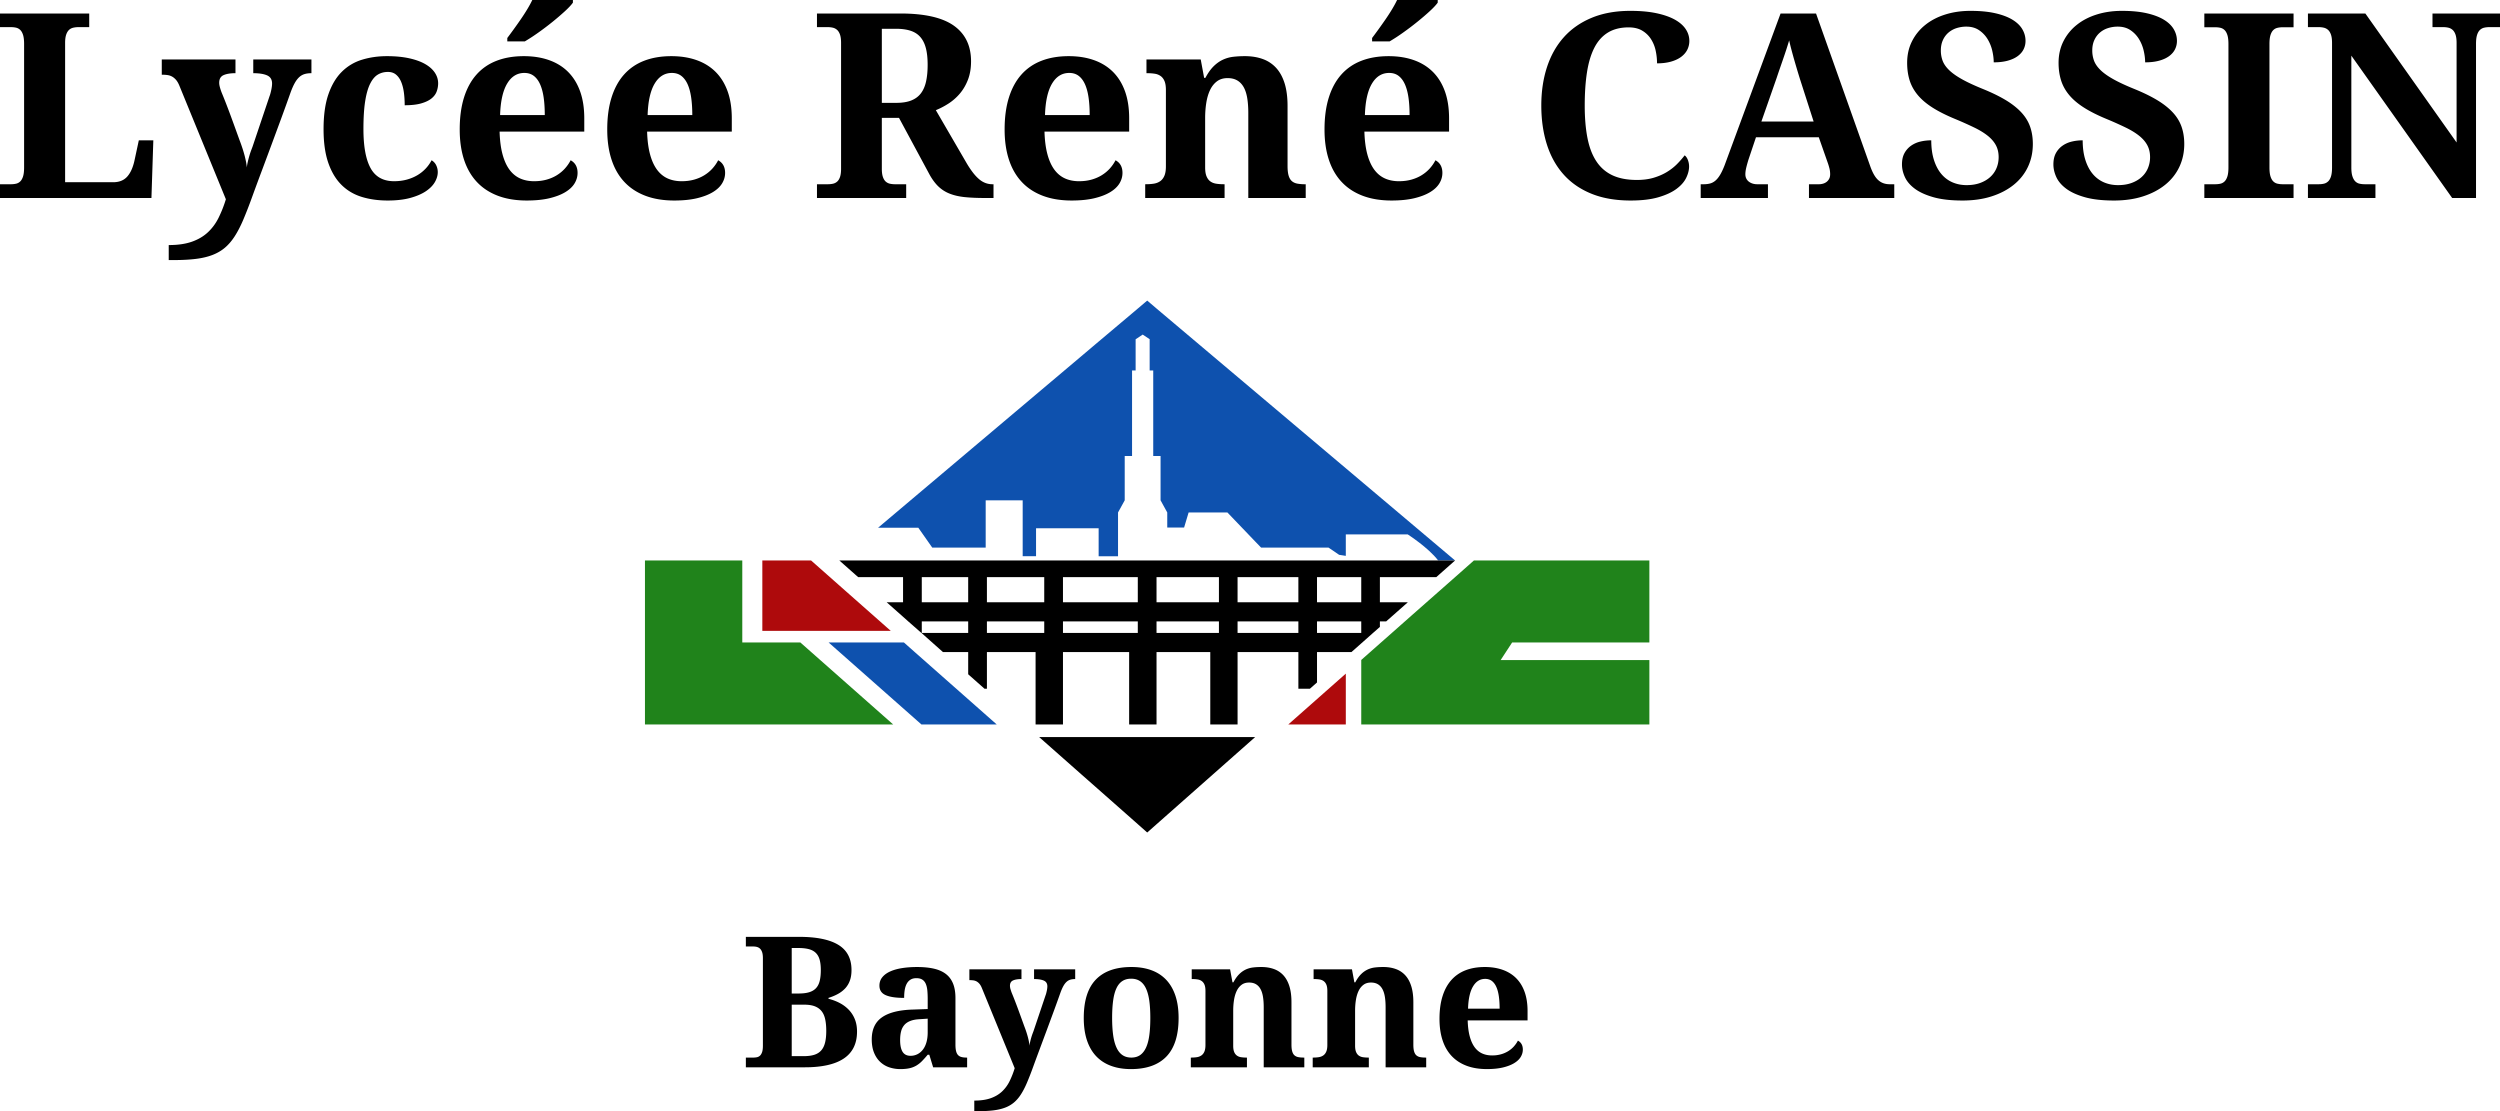 <svg xmlns="http://www.w3.org/2000/svg" width="600" height="266.689" viewBox="0 0 600 266.689"><path d="M309.192 173.869h13.803V161.67l-13.803 12.199zM202.84 141.746l-8.177-7.229H182.96v16.897h30.835l-.903-.79-10.053-8.878z" fill="#ae0a0c"/><path d="M216.935 154.189h-18.072l22.274 19.676h18.072l-19.676-17.372-2.598-2.304zm60.654-80.127l-2.259-1.92-3.389 2.87-9.036 7.612-3.388 2.869-25.594 21.596-23.178 19.563h9.646l3.344 4.766h12.83v-11.34h8.879v13.418h3.207v-6.709h15.023v6.71h4.653v-10.505l1.604-2.914v-10.64h1.762V88.904h.858v-7.477l1.695-1.13 1.671 1.107v7.5h.859v20.534h1.762v10.64l1.604 2.914v3.615h4.043l1.085-3.615h9.307l6.686 6.98 1.4 1.446h16.175l2.553 1.74 1.604.248v-5.15h14.864s4.992 3.207 7.296 6.257h4.067l-71.633-60.45z" fill="#0e51ae"/><path d="M178.148 154.193v-19.676H154.79v39.352h59.57l-22.274-19.676h-13.938zm217.7-.004v-19.676H353.74l-4.518 3.998-10.279 9.059-1.762 1.559-3.14 2.778-2.869 2.53-2.327 2.056-2.146 1.897v15.475h69.148v-15.452h-35.692l2.756-4.224h32.936z" fill="#20831b"/><path d="M271.941 196.798l3.389 3.004 25.91-22.906h-51.843l10.12 8.945 3.388 2.982 9.036 7.975zm77.28-62.285H201.439l4.518 3.998h10.776v6.032h-3.93l3.93 3.479 1.242 1.107 3.163 2.778h.09v-2.778h11.137v2.778h-11.137v.068l5.083 4.518h6.054v5.331l3.93 3.479h.565v-8.81h11.68v17.372h6.573v-17.372h15.88v17.372h6.574v-17.372h12.9v17.372h6.55v-17.372h14.593v8.81h2.756l1.717-1.514v-7.296h8.268l2.35-2.078 2.823-2.508 1.65-1.446v-1.332h1.513l5.195-4.586h-6.709v-6.032h13.532l1.58-1.4 2.938-2.598zm-116.857 10.03h-11.137v-6.032h11.137v6.032zm18.253 7.364h-13.758v-2.778h13.758v2.778zm0-7.364h-13.758v-6.032h13.758v6.032zm22.454 7.364h-17.959v-2.778h17.959v2.778zm0-7.364h-17.959v-6.032h17.959v6.032zm19.472 7.364h-14.977v-2.778h14.977v2.778zm0-7.364h-14.977v-6.032h14.977v6.032zm19.066 7.364h-14.593v-2.778h14.593v2.778zm0-7.364h-14.593v-6.032h14.593v6.032zm15.09 7.364h-10.617v-2.778H326.7v2.778zm0-7.364h-10.617v-6.032H326.7v6.032zM32.316 38.343c-.364 1.756-.948 3.094-1.756 4.013-.81.919-1.939 1.378-3.393 1.378h-11.54V10.298c0-.829.089-1.49.259-1.985.172-.494.399-.872.681-1.135s.622-.439 1.015-.53c.393-.09.803-.136 1.227-.136h2.603V3.241H0v3.271h2.605c.466 0 .89.045 1.273.136.384.091.715.278 1 .56.282.284.505.687.666 1.211.16.527.24 1.232.24 2.121v29.65c0 .889-.08 1.596-.24 2.12-.161.526-.384.928-.666 1.212a2.075 2.075 0 0 1-1 .56 5.55 5.55 0 0 1-1.273.136H0v3.301h36.345l.454-13.84h-3.483l-1 4.663zm28.47-20.776c1.433 0 2.543.176 3.33.53.788.353 1.183 1.004 1.183 1.953 0 .182-.018.404-.046.666-.031.262-.078.535-.137.818-.06.283-.126.56-.197.833-.07.273-.145.51-.227.712l-4.088 12.144-.304.803c-.141.374-.282.797-.424 1.272s-.273.97-.392 1.484c-.124.514-.203.984-.243 1.408a15.825 15.825 0 0 0-.18-1.288c-.085-.433-.19-.907-.32-1.422-.13-.516-.298-1.091-.501-1.727a39.4 39.4 0 0 0-.755-2.135c-.265-.727-.567-1.564-.909-2.514-.344-.948-.701-1.932-1.076-2.953a191.62 191.62 0 0 0-1.152-3.058 112.59 112.59 0 0 0-1.134-2.832 13.031 13.031 0 0 1-.395-1.167c-.14-.473-.211-.882-.211-1.226 0-.908.348-1.52 1.043-1.832.697-.313 1.652-.47 2.863-.47v-3.3H38.826v3.664c.466 0 .9.025 1.304.076s.777.166 1.12.348c.343.181.667.444.97.787.304.344.575.808.818 1.393L54.21 47.823a29.362 29.362 0 0 1-1.769 4.481c-.677 1.353-1.54 2.514-2.59 3.484-1.05.97-2.334 1.716-3.847 2.24-1.513.526-3.351.788-5.51.788v3.604h1.058c2.038 0 3.82-.09 5.345-.272 1.525-.182 2.862-.49 4.013-.925 1.152-.433 2.162-1.013 3.029-1.74.867-.727 1.661-1.646 2.378-2.757s1.397-2.423 2.045-3.936a106.166 106.166 0 0 0 2.058-5.27 645.49 645.49 0 0 1 2.319-6.285c.796-2.13 1.593-4.27 2.391-6.42.799-2.151 1.589-4.297 2.378-6.436.786-2.14 1.545-4.24 2.27-6.3.325-.868.647-1.59.969-2.165.324-.576.677-1.04 1.061-1.393a3.26 3.26 0 0 1 1.286-.742c.477-.142 1.026-.212 1.65-.212v-3.302h-13.96v3.302zm28.03 2.574c.516-1.05 1.129-1.792 1.848-2.227.715-.433 1.527-.65 2.435-.65.79 0 1.439.217 1.955.65.516.435.924 1.015 1.227 1.742.304.727.52 1.575.653 2.545.128.968.194 1.988.194 3.058 1.615 0 2.943-.15 3.984-.454 1.039-.304 1.857-.697 2.453-1.182.596-.484 1.01-1.044 1.24-1.68a5.614 5.614 0 0 0 .348-1.954c0-.908-.267-1.762-.8-2.559-.537-.798-1.317-1.49-2.348-2.075-1.03-.584-2.314-1.044-3.845-1.378-1.535-.333-3.302-.5-5.301-.5-2.142 0-4.14.289-5.998.863a11.628 11.628 0 0 0-4.83 2.894c-1.363 1.352-2.432 3.149-3.209 5.39-.779 2.241-1.167 5.038-1.167 8.39 0 3.17.373 5.845 1.12 8.025s1.799 3.948 3.149 5.3c1.354 1.354 2.973 2.322 4.862 2.908s3.973.878 6.254.878c2.1 0 3.907-.208 5.42-.621 1.516-.414 2.762-.949 3.742-1.605s1.7-1.388 2.166-2.196c.463-.808.697-1.605.697-2.393a3.76 3.76 0 0 0-.366-1.62 2.77 2.77 0 0 0-1.12-1.227 8.712 8.712 0 0 1-1.408 1.985 9.035 9.035 0 0 1-2.012 1.605c-.768.454-1.622.807-2.56 1.06-.939.252-1.945.378-3.013.378-2.607 0-4.482-1.039-5.634-3.12-1.151-2.078-1.727-5.219-1.727-9.418 0-2.645.137-4.846.408-6.603.273-1.756.666-3.159 1.182-4.209zm47.533-2.878c-1.25-1.252-2.777-2.196-4.573-2.831-1.798-.637-3.817-.954-6.058-.954-2.444 0-4.62.368-6.525 1.105-1.91.737-3.521 1.843-4.832 3.317-1.312 1.473-2.312 3.311-3 5.512-.684 2.2-1.028 4.755-1.028 7.662 0 2.706.344 5.114 1.028 7.223.688 2.11 1.708 3.891 3.062 5.345 1.35 1.454 3.031 2.565 5.04 3.332 2.01.767 4.327 1.15 6.952 1.15 2.1 0 3.911-.181 5.436-.544 1.524-.364 2.793-.848 3.8-1.454s1.76-1.307 2.242-2.104.726-1.64.726-2.53c0-1.413-.556-2.423-1.663-3.029a9.474 9.474 0 0 1-1.38 1.985c-.555.615-1.201 1.15-1.938 1.605s-1.56.807-2.467 1.06c-.908.252-1.899.378-2.969.378-1.293 0-2.44-.232-3.437-.696-1.001-.464-1.849-1.181-2.546-2.15-.697-.97-1.24-2.201-1.634-3.696-.395-1.493-.62-3.28-.682-5.36h20.322v-3.18c0-2.464-.333-4.623-1-6.482-.666-1.856-1.625-3.412-2.876-4.664zm-16.325 10.358c.102-3.31.662-5.824 1.681-7.54 1.02-1.717 2.398-2.575 4.134-2.575.89 0 1.64.232 2.257.696.616.466 1.12 1.132 1.514 1.999.392.869.681 1.929.864 3.18.181 1.253.272 2.666.272 4.24h-10.722zm9.162-19.792c1.182-.837 2.32-1.7 3.424-2.59a61.406 61.406 0 0 0 2.982-2.559c.887-.817 1.522-1.499 1.906-2.044V0h-9.75c-.322.687-.733 1.44-1.227 2.257a46.651 46.651 0 0 1-1.59 2.453 127.89 127.89 0 0 1-1.681 2.377c-.554.768-1.055 1.444-1.498 2.03v.817h4.209a43.46 43.46 0 0 0 3.225-2.105zm42.568 9.434c-1.253-1.252-2.775-2.196-4.573-2.831-1.798-.637-3.817-.954-6.058-.954-2.442 0-4.617.368-6.528 1.105-1.906.737-3.516 1.843-4.829 3.317-1.312 1.473-2.312 3.311-2.998 5.512-.688 2.2-1.03 4.755-1.03 7.662 0 2.706.342 5.114 1.03 7.223.686 2.11 1.705 3.891 3.058 5.345 1.354 1.454 3.035 2.565 5.043 3.332 2.01.767 4.326 1.15 6.951 1.15 2.098 0 3.911-.181 5.436-.544 1.524-.364 2.79-.848 3.8-1.454 1.011-.605 1.757-1.307 2.242-2.104.485-.798.728-1.64.728-2.53 0-1.413-.556-2.423-1.668-3.029-.362.708-.82 1.37-1.376 1.985s-1.203 1.15-1.94 1.605-1.56.807-2.468 1.06c-.909.252-1.897.378-2.967.378-1.293 0-2.438-.232-3.44-.696-.996-.464-1.846-1.181-2.54-2.15-.698-.97-1.245-2.201-1.638-3.696-.392-1.493-.622-3.28-.681-5.36h20.322v-3.18c0-2.464-.333-4.623-1-6.482-.666-1.856-1.623-3.412-2.876-4.664zm-16.325 10.358c.102-3.31.662-5.824 1.681-7.54 1.02-1.717 2.398-2.575 4.134-2.575.887 0 1.642.232 2.257.696.615.466 1.12 1.132 1.516 1.999.392.869.679 1.929.86 3.18.183 1.253.273 2.666.273 4.24h-10.72zm62.056 16.597h-2.665c-.423 0-.83-.04-1.21-.121a2.231 2.231 0 0 1-1.016-.5c-.293-.252-.525-.625-.695-1.12-.172-.495-.26-1.146-.26-1.954V28.288h4.121l7.36 13.659c.644 1.15 1.345 2.089 2.104 2.816a8.228 8.228 0 0 0 2.696 1.712c1.039.413 2.25.691 3.633.833s3.002.211 4.86.211h2.03v-3.301h-.243a4.803 4.803 0 0 1-1.663-.288 5.124 5.124 0 0 1-1.531-.908c-.495-.413-.989-.94-1.483-1.575a21.68 21.68 0 0 1-1.53-2.286l-7.391-12.72c1.05-.425 2.08-.964 3.09-1.62a12.319 12.319 0 0 0 2.712-2.409c.796-.948 1.438-2.059 1.923-3.33.484-1.274.726-2.727.726-4.362 0-3.736-1.37-6.583-4.105-8.54-2.736-1.96-7.03-2.94-12.886-2.94h-19.989v3.272h2.603c.426 0 .83.045 1.214.136.384.091.721.268 1.014.53.292.263.526.641.698 1.135.17.496.255 1.156.255 1.985v30.225c0 .808-.086 1.46-.255 1.953-.172.496-.406.87-.698 1.121-.293.253-.63.42-1.014.5a5.818 5.818 0 0 1-1.214.121h-2.603v3.301h21.412v-3.301zM211.64 6.906h3.362c1.374 0 2.546.157 3.514.469.969.313 1.759.818 2.363 1.514.604.697 1.05 1.59 1.332 2.68.283 1.091.424 2.424.424 3.998 0 1.514-.126 2.842-.38 3.983-.25 1.14-.666 2.09-1.24 2.847-.575.758-1.343 1.328-2.302 1.71-.958.385-2.156.576-3.587.576h-3.486V6.906zm33.558 36.736c1.353 1.454 3.034 2.565 5.043 3.332 2.008.767 4.324 1.15 6.95 1.15 2.1 0 3.913-.181 5.435-.544 1.527-.364 2.793-.848 3.803-1.454 1.009-.605 1.756-1.307 2.242-2.104.483-.798.726-1.64.726-2.53 0-1.413-.556-2.423-1.666-3.029a9.38 9.38 0 0 1-1.377 1.985c-.556.615-1.204 1.15-1.94 1.605s-1.558.807-2.467 1.06c-.91.252-1.897.378-2.97.378-1.292 0-2.437-.232-3.437-.696-.999-.464-1.848-1.181-2.543-2.15-.697-.97-1.242-2.201-1.635-3.696-.395-1.493-.622-3.28-.684-5.36H271v-3.18c0-2.464-.33-4.623-.997-6.482-.666-1.856-1.626-3.412-2.876-4.664-1.254-1.252-2.778-2.196-4.576-2.831-1.796-.637-3.816-.954-6.058-.954-2.442 0-4.617.368-6.525 1.105-1.908.737-3.519 1.843-4.831 3.317-1.31 1.473-2.312 3.311-2.998 5.512-.686 2.2-1.03 4.755-1.03 7.662 0 2.706.344 5.114 1.03 7.223.686 2.11 1.705 3.891 3.06 5.345zm7.285-23.561c1.019-1.717 2.396-2.575 4.134-2.575.887 0 1.639.232 2.255.696.617.466 1.12 1.132 1.515 1.999.393.869.682 1.929.863 3.18.18 1.253.273 2.666.273 4.24h-10.721c.101-3.31.662-5.824 1.68-7.54zm41.416 24.137h-.18c-.69 0-1.311-.045-1.865-.136-.556-.091-1.026-.283-1.41-.575s-.68-.702-.89-1.227c-.213-.525-.319-1.221-.319-2.09V28.348c0-1.272.089-2.488.272-3.65.183-1.16.479-2.18.893-3.058.415-.879.964-1.58 1.65-2.105.689-.524 1.545-.788 2.575-.788.909 0 1.68.187 2.318.56.636.374 1.15.915 1.545 1.62.392.708.675 1.581.847 2.62.172 1.04.256 2.227.256 3.56v20.412h13.78v-3.301h-.18a9.87 9.87 0 0 1-1.849-.151c-.525-.102-.957-.303-1.301-.606s-.6-.742-.772-1.318c-.172-.575-.256-1.348-.256-2.316V25.44c0-2.1-.234-3.902-.697-5.407-.468-1.503-1.139-2.74-2.017-3.71a7.95 7.95 0 0 0-3.225-2.15c-1.27-.463-2.705-.696-4.3-.696-.97 0-1.892.05-2.77.15a8.119 8.119 0 0 0-2.498.698c-.79.363-1.53.888-2.228 1.574-.697.687-1.359 1.616-1.983 2.787h-.302l-.819-4.422h-13.022v3.302h.181c.686 0 1.302.045 1.849.135a3.22 3.22 0 0 1 1.407.576c.393.292.697.702.909 1.227.212.525.318 1.222.318 2.089v18.354c0 .929-.122 1.676-.364 2.24-.24.566-.58 1-1.015 1.303-.435.303-.942.5-1.529.591-.587.09-1.23.136-1.937.136h-.123v3.301h19.051v-3.301zm42.84-36.389c1.18-.837 2.32-1.7 3.42-2.59 1.102-.888 2.097-1.74 2.986-2.559.886-.817 1.524-1.499 1.908-2.044V0h-9.753c-.324.687-.733 1.44-1.227 2.257s-1.025 1.636-1.59 2.453c-.565.817-1.125 1.61-1.681 2.377-.556.768-1.055 1.444-1.498 2.03v.817h4.209a43.46 43.46 0 0 0 3.225-2.105zm-14.766 35.813c1.353 1.454 3.034 2.565 5.043 3.332 2.01.767 4.326 1.15 6.951 1.15 2.1 0 3.912-.181 5.436-.544 1.525-.364 2.79-.848 3.801-1.454 1.01-.605 1.756-1.307 2.242-2.104s.728-1.64.728-2.53c0-1.413-.556-2.423-1.668-3.029a9.302 9.302 0 0 1-1.377 1.985c-.556.615-1.202 1.15-1.939 1.605s-1.56.807-2.469 1.06c-.908.252-1.897.378-2.967.378-1.292 0-2.437-.232-3.437-.696-.999-.464-1.848-1.181-2.545-2.15-.695-.97-1.24-2.201-1.635-3.696-.393-1.493-.62-3.28-.682-5.36h20.322v-3.18c0-2.464-.333-4.623-.999-6.482-.666-1.856-1.626-3.412-2.877-4.664-1.253-1.252-2.777-2.196-4.573-2.831-1.798-.637-3.816-.954-6.058-.954-2.442 0-4.617.368-6.525 1.105-1.908.737-3.519 1.843-4.831 3.317-1.313 1.473-2.312 3.311-2.998 5.512-.689 2.2-1.03 4.755-1.03 7.662 0 2.706.341 5.114 1.03 7.223.686 2.11 1.705 3.891 3.057 5.345zm7.285-23.561c1.019-1.717 2.398-2.575 4.134-2.575.889 0 1.641.232 2.256.696.616.466 1.121 1.132 1.514 1.999.395.869.681 1.929.865 3.18.18 1.253.27 2.666.27 4.24h-10.72c.101-3.31.661-5.824 1.68-7.54zm53.392-8.633c.819-1.595 1.904-2.806 3.257-3.634 1.352-.827 3.009-1.241 4.968-1.241 1.29 0 2.371.257 3.24.772a6.3 6.3 0 0 1 2.105 2.014 8.355 8.355 0 0 1 1.136 2.77c.22 1.021.333 2.045.333 3.075 1.25 0 2.36-.137 3.331-.41.969-.272 1.78-.65 2.438-1.134.655-.486 1.151-1.056 1.485-1.712a4.644 4.644 0 0 0 .498-2.134c0-1.01-.293-1.954-.878-2.833-.587-.878-1.465-1.64-2.634-2.287-1.171-.645-2.64-1.154-4.408-1.528-1.767-.374-3.84-.56-6.223-.56-3.514 0-6.607.554-9.283 1.665s-4.906 2.665-6.693 4.663-3.135 4.393-4.044 7.179c-.909 2.786-1.363 5.855-1.363 9.207 0 3.412.446 6.522 1.332 9.328.89 2.806 2.222 5.209 4 7.207 1.776 2 4.006 3.544 6.693 4.634 2.685 1.091 5.824 1.636 9.418 1.636 2.645 0 4.866-.263 6.664-.788 1.796-.525 3.24-1.191 4.33-1.998 1.09-.808 1.867-1.691 2.332-2.65.464-.96.698-1.873.698-2.74a4.32 4.32 0 0 0-.29-1.546c-.191-.504-.45-.878-.772-1.12a22.433 22.433 0 0 1-1.83 2.09c-.698.706-1.512 1.343-2.44 1.908s-1.984 1.024-3.164 1.377c-1.182.354-2.53.53-4.044.53-2.3 0-4.244-.368-5.83-1.105-1.584-.737-2.872-1.848-3.86-3.332-.991-1.483-1.708-3.346-2.152-5.588s-.666-4.855-.666-7.843.181-5.649.545-7.98c.364-2.333.955-4.297 1.771-5.892zm69.462 32.558a3.677 3.677 0 0 1-1.257-.711c-.393-.333-.757-.788-1.09-1.364-.333-.575-.65-1.297-.953-2.165L435.848 3.241h-8.51L413.89 39.705c-.364.93-.723 1.687-1.076 2.272-.353.585-.726 1.045-1.12 1.378-.393.334-.817.56-1.271.681a5.812 5.812 0 0 1-1.5.182h-.757v3.301h16.141v-3.301h-2.603c-.364 0-.712-.05-1.045-.151a2.961 2.961 0 0 1-.894-.44 2.156 2.156 0 0 1-.635-.741c-.163-.304-.243-.657-.243-1.06 0-.505.086-1.096.256-1.772.172-.676.34-1.267.5-1.773l1.788-5.33h15.082l2.18 6.21c.121.343.243.746.364 1.21.121.465.18.95.18 1.455 0 .423-.079.787-.24 1.09-.163.303-.368.55-.622.742-.251.192-.54.333-.862.424-.324.09-.636.136-.94.136h-2.422v3.301h20.474v-3.301h-1.12c-.486 0-.951-.07-1.395-.212zm-29.378-14.84l3.667-10.479c.24-.726.498-1.484.772-2.272l.816-2.361c.274-.788.532-1.556.772-2.302.243-.747.455-1.434.638-2.06.16.727.348 1.49.56 2.287.212.797.432 1.6.666 2.408.232.807.464 1.6.695 2.377.234.777.46 1.52.682 2.226l3.271 10.176h-12.539zm62.407-2.165c-.96-1.04-2.186-2.014-3.68-2.923-1.495-.909-3.302-1.797-5.422-2.665-2.1-.848-3.81-1.64-5.134-2.378-1.32-.737-2.362-1.474-3.119-2.21-.757-.737-1.277-1.49-1.56-2.257a7.04 7.04 0 0 1-.423-2.454c0-.927.161-1.751.485-2.467a5.153 5.153 0 0 1 1.317-1.802 5.514 5.514 0 0 1 1.953-1.091 7.64 7.64 0 0 1 2.362-.363c1.192 0 2.206.282 3.045.848a6.904 6.904 0 0 1 2.045 2.134c.522.86.902 1.787 1.134 2.787.231 1 .348 1.933.348 2.801 1.273 0 2.387-.13 3.347-.393.96-.262 1.758-.626 2.393-1.09.636-.465 1.11-1.01 1.423-1.636.313-.625.47-1.302.47-2.028 0-1.01-.263-1.954-.788-2.833-.525-.878-1.328-1.64-2.409-2.287-1.078-.645-2.446-1.154-4.103-1.528-1.654-.374-3.624-.56-5.905-.56-2.18 0-4.2.292-6.058.877-1.858.586-3.461 1.423-4.814 2.514a11.743 11.743 0 0 0-3.18 3.937c-.769 1.535-1.152 3.252-1.152 5.149 0 1.514.198 2.907.59 4.18.396 1.27 1.046 2.452 1.955 3.543.907 1.09 2.105 2.105 3.587 3.043 1.485.939 3.307 1.853 5.467 2.741a88.844 88.844 0 0 1 4.56 2.044c1.301.637 2.38 1.303 3.24 2 .856.696 1.498 1.454 1.922 2.271.426.817.637 1.752.637 2.802 0 .948-.172 1.832-.516 2.65a5.962 5.962 0 0 1-1.513 2.135c-.666.605-1.474 1.08-2.422 1.424-.951.343-2.03.514-3.241.514-1.233 0-2.37-.227-3.408-.68a7.206 7.206 0 0 1-2.68-2.03c-.748-.898-1.333-2.019-1.757-3.362-.423-1.343-.635-2.902-.635-4.68-.909 0-1.782.102-2.62.304a6.443 6.443 0 0 0-2.242 1 5.196 5.196 0 0 0-1.575 1.786c-.393.727-.591 1.625-.591 2.695 0 1.01.238 2.03.712 3.06.474 1.029 1.273 1.957 2.394 2.786 1.12.827 2.607 1.503 4.467 2.028 1.857.525 4.178.788 6.964.788 2.586 0 4.911-.333 6.982-1 2.07-.666 3.841-1.594 5.315-2.786 1.473-1.191 2.605-2.62 3.393-4.285.787-1.666 1.18-3.499 1.18-5.497 0-1.515-.216-2.893-.65-4.135-.435-1.24-1.132-2.381-2.09-3.421zm36.342 0c-.96-1.04-2.186-2.014-3.68-2.923-1.495-.909-3.302-1.797-5.422-2.665-2.1-.848-3.81-1.64-5.133-2.378-1.322-.737-2.363-1.474-3.12-2.21-.756-.737-1.277-1.49-1.56-2.257a7.04 7.04 0 0 1-.423-2.454c0-.927.161-1.751.486-2.467a5.153 5.153 0 0 1 1.317-1.802 5.514 5.514 0 0 1 1.952-1.091 7.64 7.64 0 0 1 2.363-.363c1.19 0 2.206.282 3.044.848a6.903 6.903 0 0 1 2.045 2.134 9.41 9.41 0 0 1 1.134 2.787c.232 1 .348 1.933.348 2.801 1.273 0 2.387-.13 3.347-.393.96-.262 1.758-.626 2.394-1.09.635-.465 1.11-1.01 1.422-1.636.314-.625.47-1.302.47-2.028 0-1.01-.262-1.954-.787-2.833-.525-.878-1.328-1.64-2.41-2.287-1.078-.645-2.446-1.154-4.102-1.528-1.655-.374-3.625-.56-5.906-.56-2.18 0-4.2.292-6.058.877-1.857.586-3.461 1.423-4.813 2.514a11.743 11.743 0 0 0-3.182 3.937c-.767 1.535-1.151 3.252-1.151 5.149 0 1.514.198 2.907.591 4.18.395 1.27 1.046 2.452 1.955 3.543.906 1.09 2.104 2.105 3.587 3.043 1.484.939 3.307 1.853 5.466 2.741a88.844 88.844 0 0 1 4.56 2.044c1.302.637 2.38 1.303 3.24 2 .857.696 1.499 1.454 1.922 2.271.426.817.638 1.752.638 2.802a6.76 6.76 0 0 1-.516 2.65 5.964 5.964 0 0 1-1.514 2.135c-.666.605-1.473 1.08-2.422 1.424-.95.343-2.03.514-3.24.514-1.234 0-2.37-.227-3.409-.68a7.206 7.206 0 0 1-2.68-2.03c-.748-.898-1.333-2.019-1.756-3.362-.424-1.343-.636-2.902-.636-4.68-.909 0-1.782.102-2.62.304s-1.587.535-2.242 1a5.196 5.196 0 0 0-1.575 1.786c-.393.727-.591 1.625-.591 2.695 0 1.01.238 2.03.712 3.06.475 1.029 1.273 1.957 2.394 2.786 1.12.827 2.608 1.503 4.467 2.028 1.858.525 4.178.788 6.965.788 2.585 0 4.91-.333 6.982-1 2.07-.666 3.84-1.594 5.314-2.786 1.474-1.191 2.606-2.62 3.393-4.285.788-1.666 1.18-3.499 1.18-5.497 0-1.515-.216-2.893-.65-4.135-.435-1.24-1.132-2.381-2.09-3.421zm7.558-20.459h2.603c.466 0 .89.045 1.273.137.384.09.717.278 1 .56.282.283.505.686.666 1.211.161.525.243 1.232.243 2.12v29.62c0 .889-.082 1.596-.243 2.12-.161.526-.384.928-.666 1.212a2.065 2.065 0 0 1-1 .56c-.383.09-.807.136-1.273.136h-2.603v3.301h21.412v-3.301h-2.605a5.62 5.62 0 0 1-1.258-.136 2.074 2.074 0 0 1-1.014-.56c-.283-.284-.503-.686-.667-1.212-.16-.524-.24-1.231-.24-2.12V10.57c0-.888.08-1.595.24-2.12.164-.525.384-.928.667-1.21.282-.283.622-.47 1.014-.561a5.555 5.555 0 0 1 1.258-.137h2.605V3.241H529.04v3.301zm54.757-3.301v3.271h2.603c.426 0 .83.045 1.213.136.382.091.721.268 1.013.53.293.263.525.641.697 1.135.172.496.258 1.156.258 1.985v23.896L567.684 3.24h-13.78v3.271h2.604c.423 0 .827.045 1.21.136.385.091.722.268 1.016.53.293.263.525.641.697 1.135.172.496.258 1.156.258 1.985V40.19c0 .889-.082 1.596-.243 2.12-.16.526-.388.928-.681 1.212-.294.282-.631.469-1.015.56-.384.09-.799.136-1.242.136h-2.603v3.301h16.2v-3.301h-2.602c-.424 0-.834-.045-1.227-.136a2.064 2.064 0 0 1-1.015-.56c-.282-.284-.51-.686-.681-1.212-.172-.524-.258-1.231-.258-2.12V13.356L588.52 47.52h5.724V10.54c0-.889.082-1.594.243-2.12.161-.525.388-.928.682-1.212.291-.282.63-.469 1.015-.56.383-.09.787-.136 1.21-.136H600V3.241h-16.203zM203.772 242.416a8.401 8.401 0 0 0-2.162-1.65c-.836-.45-1.76-.802-2.775-1.06v-.213c.83-.257 1.582-.57 2.26-.942a6.852 6.852 0 0 0 1.746-1.34 5.41 5.41 0 0 0 1.123-1.862c.265-.72.397-1.567.397-2.537 0-2.741-1.05-4.754-3.148-6.04-2.1-1.284-5.232-1.926-9.402-1.926h-12.804v2.313h1.798c.316 0 .611.038.89.117.277.079.52.218.727.418.208.2.37.482.494.846.12.364.181.838.181 1.424v21.007c0 .628-.061 1.127-.18 1.499-.124.371-.283.656-.484.856-.2.2-.439.332-.717.397a4.066 4.066 0 0 1-.91.096h-1.799v2.334h14.132c4.17 0 7.302-.71 9.402-2.131 2.098-1.42 3.146-3.572 3.146-6.456 0-1.071-.167-2.034-.503-2.891a7.032 7.032 0 0 0-1.412-2.26zm-13.759-14.893h1.586c.984 0 1.818.089 2.504.267.686.178 1.242.475 1.67.889.428.414.74.956.931 1.628.194.67.291 1.505.291 2.505 0 .999-.086 1.856-.258 2.57-.17.713-.46 1.295-.867 1.745-.406.45-.948.78-1.628.996-.677.214-1.53.32-2.559.32h-1.67v-10.92zm7.997 22.72c-.19.77-.503 1.395-.93 1.873-.429.478-.985.825-1.669 1.039-.688.214-1.513.32-2.484.32h-2.914V241.12h2.998c1.015 0 1.858.129 2.528.386s1.214.642 1.628 1.156c.413.514.706 1.167.876 1.96.172.792.258 1.723.258 2.794 0 1.114-.097 2.056-.29 2.827zm32.69 3.426a1.643 1.643 0 0 1-.815-.503c-.2-.236-.346-.554-.439-.953-.092-.4-.139-.9-.139-1.5v-11.177c0-1.371-.192-2.53-.578-3.48-.386-.949-.96-1.717-1.723-2.302-.763-.585-1.72-1.01-2.87-1.274-1.149-.264-2.495-.396-4.037-.396-1.242 0-2.409.081-3.5.246-1.093.164-2.048.424-2.869.782-.822.356-1.473.82-1.95 1.392-.478.57-.717 1.256-.717 2.055 0 1.07.497 1.827 1.49 2.27.99.443 2.47.664 4.442.664 0-.685.044-1.317.137-1.895.095-.578.256-1.078.483-1.5.227-.42.532-.75.911-.984.378-.236.845-.353 1.403-.353.6 0 1.081.121 1.443.364.366.242.64.584.825 1.027.186.443.31.971.366 1.585.056.614.084 1.285.084 2.013v2.42l-3.596.128c-3.284.1-5.744.721-7.377 1.863-1.636 1.142-2.453 2.905-2.453 5.289 0 1.214.179 2.266.534 3.159.358.892.847 1.634 1.47 2.227a5.863 5.863 0 0 0 2.183 1.317 8.312 8.312 0 0 0 2.71.428c.827 0 1.544-.068 2.15-.203a5.634 5.634 0 0 0 1.64-.632 6.648 6.648 0 0 0 1.37-1.081 24.81 24.81 0 0 0 1.37-1.531h.385l.92 3.019h8.158v-2.334h-.17c-.485 0-.898-.05-1.242-.15zm-8.053-5.89c0 .858-.097 1.632-.289 2.325s-.47 1.28-.836 1.766c-.362.485-.798.86-1.306 1.124a3.608 3.608 0 0 1-1.7.397c-.859 0-1.485-.315-1.887-.943-.397-.628-.598-1.57-.598-2.826 0-.8.078-1.5.236-2.1a3.7 3.7 0 0 1 .77-1.52c.355-.413.836-.738 1.436-.973.598-.236 1.333-.375 2.204-.418l1.97-.13v3.299zm25.526-12.804c1.013 0 1.798.124 2.356.374.556.25.837.71.837 1.382 0 .128-.014.285-.034.47-.022.186-.055.379-.097.579s-.09.396-.139.589c-.048.193-.103.36-.16.503l-2.89 8.587c-.042.114-.115.303-.215.567a16.089 16.089 0 0 0-.578 1.949 7.448 7.448 0 0 0-.172.996c-.028-.3-.07-.604-.128-.91-.057-.307-.132-.643-.225-1.007a23.627 23.627 0 0 0-.889-2.73l-.642-1.777c-.242-.671-.496-1.367-.76-2.088-.263-.722-.537-1.442-.815-2.163a73.766 73.766 0 0 0-.803-2.002 11.173 11.173 0 0 1-.278-.825 3.054 3.054 0 0 1-.15-.867c0-.642.247-1.075.74-1.295.491-.222 1.166-.332 2.022-.332v-2.334H232.65v2.59c.327 0 .636.018.92.054.285.036.55.118.792.246.243.129.472.314.684.557.216.242.408.571.58.985l7.9 19.294a20.57 20.57 0 0 1-1.25 3.169 8.496 8.496 0 0 1-1.832 2.463c-.743.685-1.647 1.213-2.72 1.585-1.072.37-2.369.556-3.896.556v2.549h.748c1.44 0 2.703-.065 3.78-.193 1.078-.13 2.024-.347 2.836-.653a7.319 7.319 0 0 0 2.142-1.232c.616-.513 1.176-1.164 1.681-1.948.508-.786.99-1.713 1.445-2.784a70.712 70.712 0 0 0 1.456-3.726c.53-1.456 1.077-2.938 1.64-4.443.562-1.507 1.127-3.02 1.691-4.54.565-1.52 1.125-3.038 1.681-4.551a360.505 360.505 0 0 0 1.606-4.454c.23-.614.457-1.124.684-1.531.23-.407.481-.735.75-.985.272-.25.574-.425.911-.524.336-.1.724-.15 1.167-.15v-2.334h-9.872v2.334zm31.662.128c-.978-1.014-2.165-1.77-3.554-2.27-1.395-.5-2.968-.75-4.724-.75-3.77 0-6.62 1.007-8.555 3.02-1.934 2.013-2.9 5.082-2.9 9.208 0 2.056.26 3.855.78 5.396.521 1.542 1.271 2.82 2.25 3.834.976 1.013 2.167 1.773 3.566 2.28 1.398.506 2.975.76 4.732.76 3.752 0 6.598-1.014 8.532-3.04 1.935-2.028 2.901-5.104 2.901-9.23 0-2.056-.26-3.851-.78-5.385-.521-1.536-1.271-2.81-2.248-3.823zm-3.996 13.32c-.156 1.184-.417 2.176-.78 2.976-.365.8-.834 1.403-1.412 1.81-.578.406-1.289.61-2.131.61s-1.558-.204-2.143-.61c-.584-.407-1.06-1.01-1.422-1.81-.367-.8-.631-1.792-.795-2.976-.163-1.186-.247-2.556-.247-4.112 0-1.57.08-2.944.239-4.122.154-1.178.412-2.159.77-2.944.355-.786.827-1.375 1.414-1.767.584-.393 1.297-.59 2.14-.59s1.557.197 2.141.59c.585.392 1.062.981 1.423 1.767.367.785.63 1.766.795 2.944.163 1.178.244 2.552.244 4.122 0 1.556-.077 2.926-.236 4.112zm35.763 5.289a1.905 1.905 0 0 1-.923-.428c-.242-.215-.423-.525-.544-.932-.122-.407-.184-.953-.184-1.638v-10.172c0-1.485-.163-2.76-.491-3.822-.33-1.064-.803-1.938-1.423-2.623a5.644 5.644 0 0 0-2.281-1.521c-.9-.328-1.913-.492-3.04-.492-.686 0-1.34.035-1.962.107a5.755 5.755 0 0 0-1.764.492 5.56 5.56 0 0 0-1.575 1.114c-.495.485-.962 1.142-1.404 1.97h-.214l-.577-3.126h-9.209v2.334h.13c.484 0 .918.032 1.307.096.383.064.714.2.995.407.277.207.491.496.642.867.15.371.225.863.225 1.478V250.8c0 .656-.087 1.184-.256 1.584-.172.4-.41.707-.72.92a2.548 2.548 0 0 1-1.08.419c-.415.064-.87.096-1.37.096h-.087v2.334h13.47v-2.334h-.127a8.26 8.26 0 0 1-1.32-.096 2.21 2.21 0 0 1-.994-.407 2.008 2.008 0 0 1-.634-.868c-.15-.371-.222-.864-.222-1.477v-8.373c0-.9.064-1.76.191-2.58.128-.821.34-1.542.631-2.163.294-.621.684-1.118 1.17-1.488.485-.372 1.09-.557 1.817-.557.645 0 1.192.132 1.64.396.45.264.814.646 1.091 1.146.28.5.48 1.117.6 1.852.122.735.184 1.574.184 2.516v14.433h9.742v-2.334h-.128c-.501 0-.936-.036-1.306-.107zm29.252 0a1.905 1.905 0 0 1-.922-.428c-.243-.215-.424-.525-.545-.932s-.183-.953-.183-1.638v-10.172c0-1.485-.164-2.76-.492-3.822-.329-1.064-.803-1.938-1.423-2.623a5.644 5.644 0 0 0-2.281-1.521c-.9-.328-1.913-.492-3.042-.492-.684 0-1.337.035-1.96.107a5.785 5.785 0 0 0-1.766.492 5.583 5.583 0 0 0-1.573 1.114c-.492.485-.96 1.142-1.403 1.97h-.214l-.578-3.126h-9.208v2.334h.128c.485 0 .922.032 1.306.096.386.064.719.2.997.407.278.207.492.496.642.867.15.371.225.863.225 1.478V250.8c0 .656-.086 1.184-.258 1.584-.17.4-.41.707-.717.92s-.667.354-1.081.419a9.018 9.018 0 0 1-1.37.096h-.086v2.334h13.47v-2.334h-.13c-.486 0-.925-.032-1.317-.096a2.21 2.21 0 0 1-.995-.407c-.272-.208-.481-.497-.631-.868-.15-.371-.225-.864-.225-1.477v-8.373c0-.9.064-1.76.192-2.58s.34-1.542.63-2.163c.294-.621.682-1.118 1.17-1.488.483-.372 1.092-.557 1.82-.557.642 0 1.187.132 1.637.396.45.264.814.646 1.092 1.146.278.5.478 1.117.6 1.852.121.735.183 1.574.183 2.516v14.433h9.742v-2.334h-.128c-.501 0-.936-.036-1.306-.107zm23.018-18.951c-.885-.886-1.964-1.553-3.234-2.003-1.271-.45-2.698-.674-4.282-.674-1.728 0-3.265.26-4.615.78-1.348.522-2.489 1.304-3.415 2.346-.93 1.042-1.635 2.341-2.12 3.898-.486 1.555-.728 3.362-.728 5.417 0 1.913.242 3.615.728 5.107.485 1.492 1.206 2.752 2.162 3.78.957 1.028 2.146 1.813 3.564 2.356 1.421.541 3.06.813 4.916.813 1.484 0 2.766-.128 3.845-.385 1.076-.257 1.972-.6 2.687-1.028.712-.428 1.242-.925 1.584-1.488.342-.564.514-1.16.514-1.788 0-1-.393-1.713-1.178-2.142-.256.5-.583.967-.973 1.403a6.251 6.251 0 0 1-1.372 1.135 6.722 6.722 0 0 1-1.745.749 7.802 7.802 0 0 1-2.098.268c-.914 0-1.723-.165-2.431-.493-.706-.328-1.306-.835-1.798-1.52s-.878-1.556-1.156-2.612c-.28-1.057-.44-2.32-.483-3.791h14.37v-2.248c0-1.742-.236-3.27-.708-4.583-.47-1.313-1.15-2.413-2.034-3.297zm-11.542 7.323c.07-2.341.467-4.12 1.189-5.332.721-1.214 1.694-1.82 2.923-1.82.626 0 1.158.164 1.595.492.434.328.792.8 1.07 1.414.28.613.483 1.363.61 2.248.129.885.193 1.885.193 2.998h-7.58z"/></svg>
